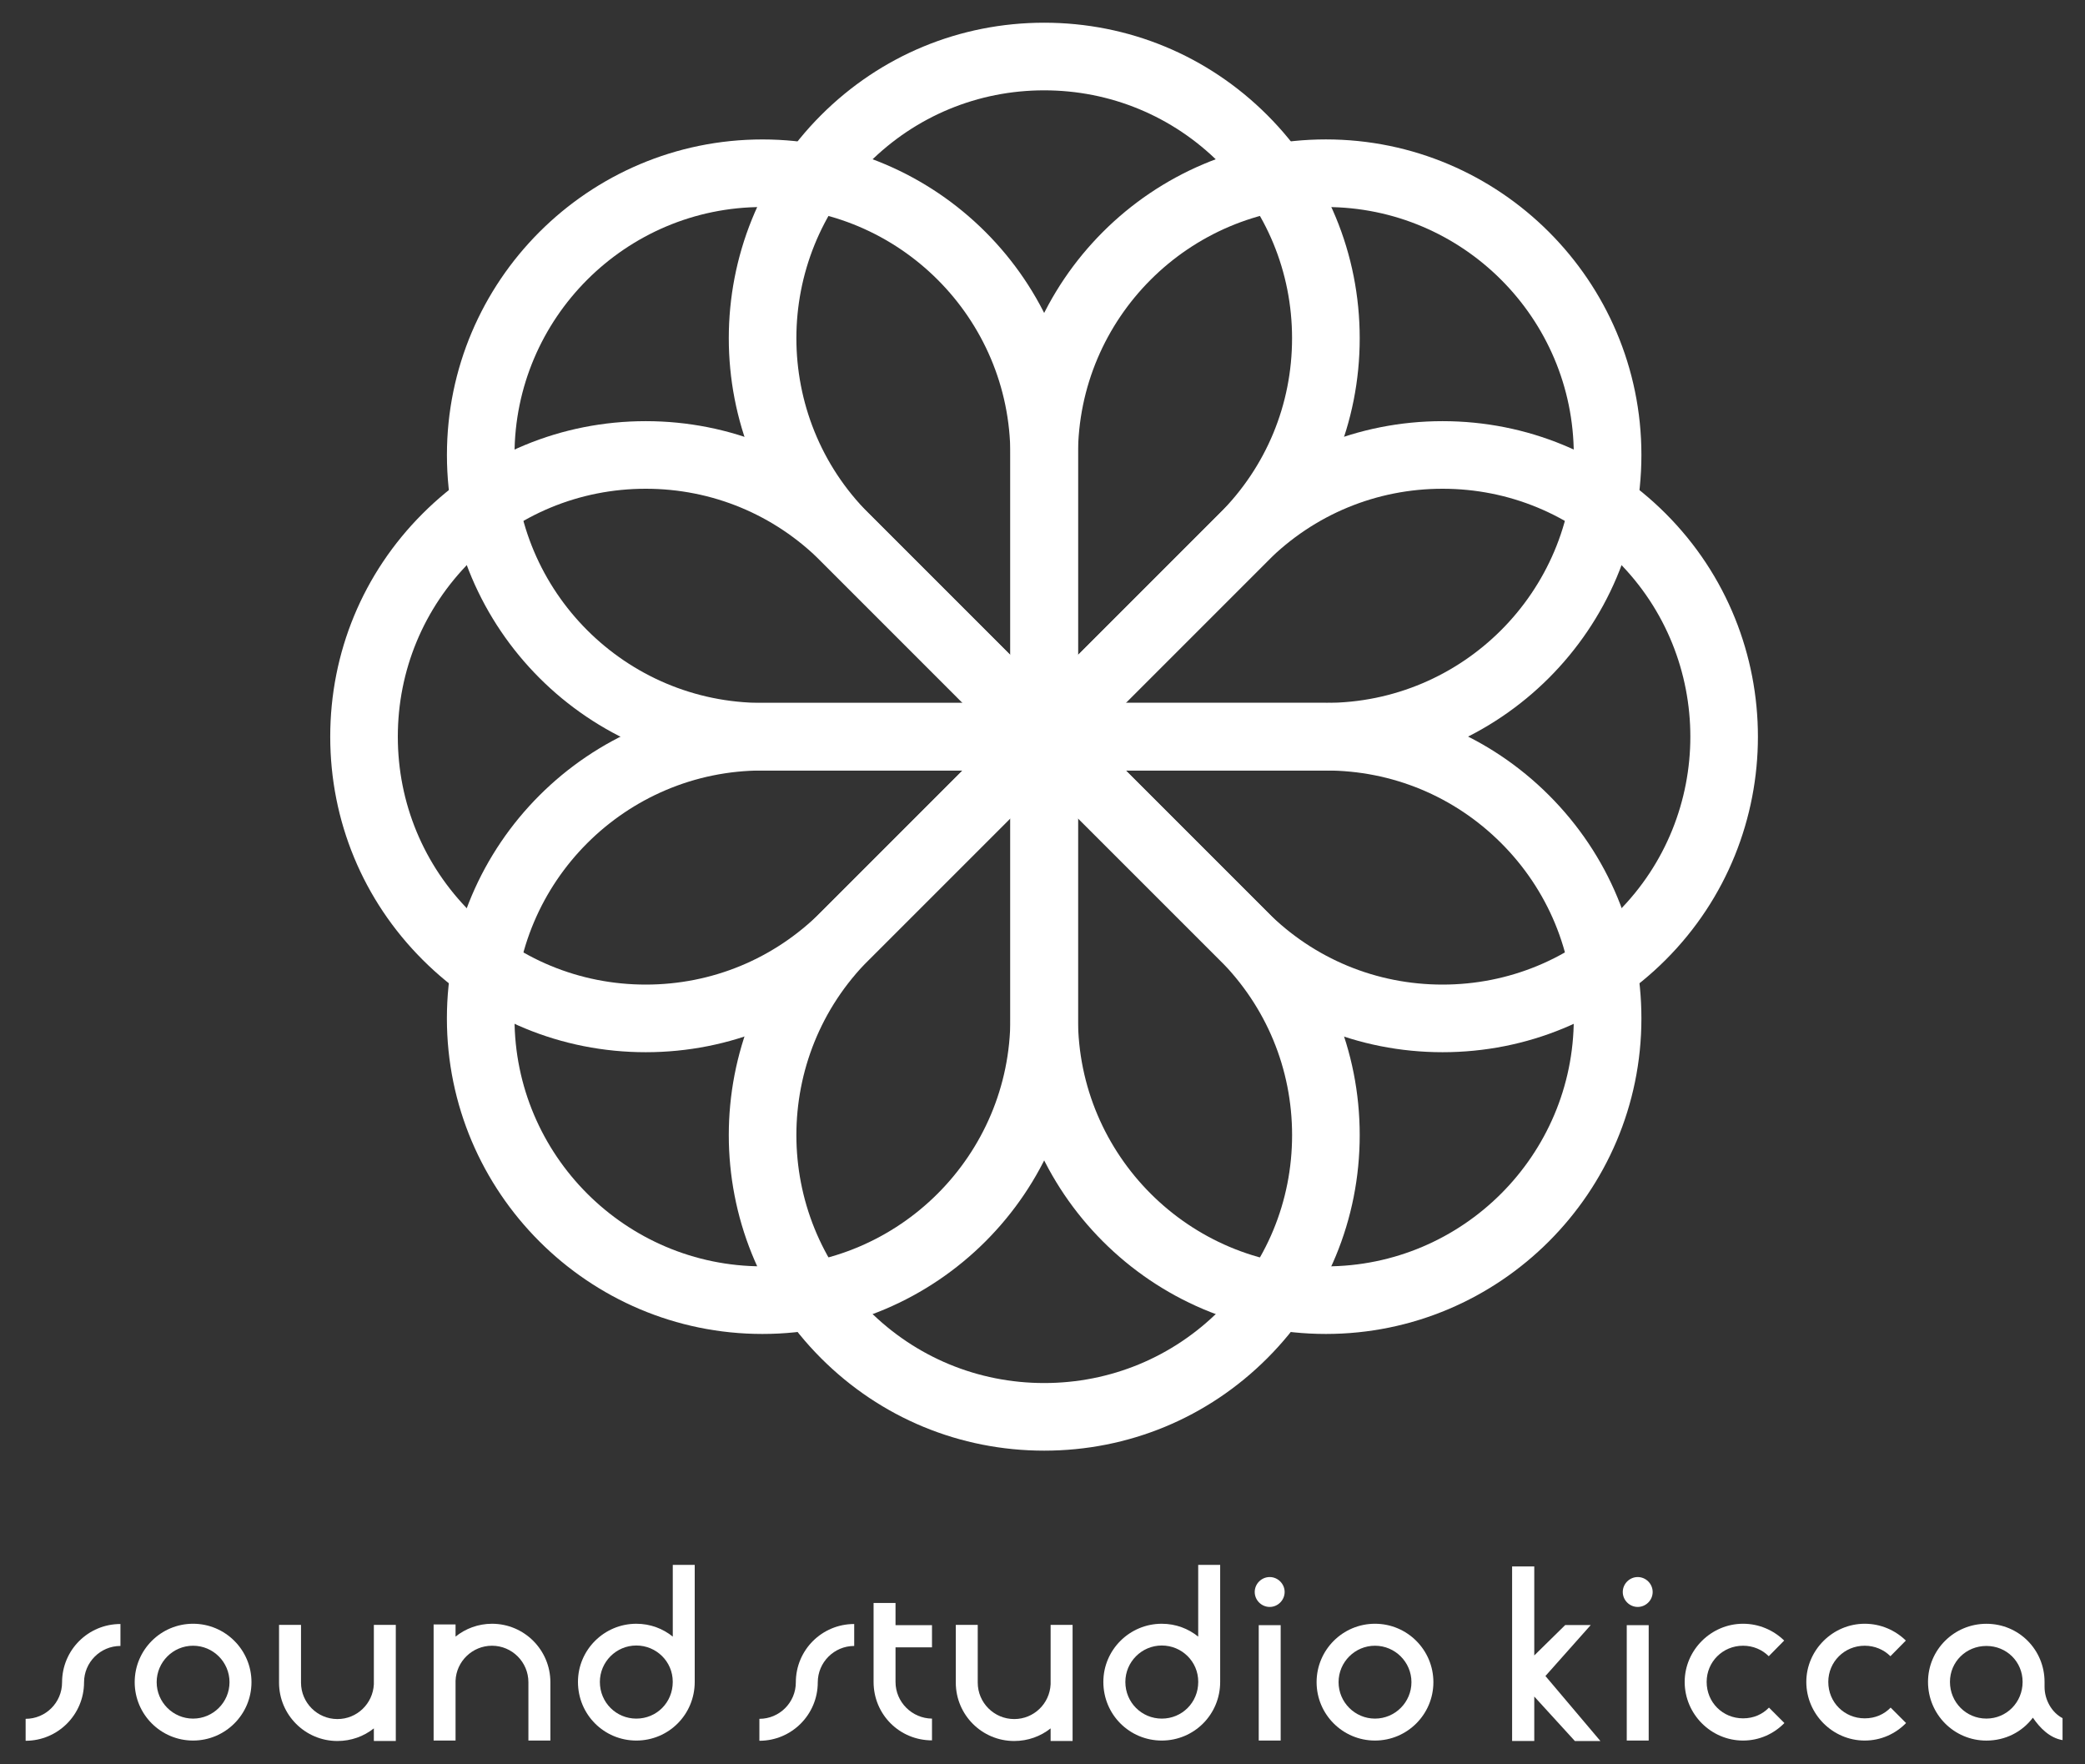 <?xml version="1.0" encoding="utf-8"?>
<!-- Generator: Adobe Illustrator 24.0.3, SVG Export Plug-In . SVG Version: 6.00 Build 0)  -->
<svg version="1.1" id="レイヤー_1" xmlns="http://www.w3.org/2000/svg" xmlns:xlink="http://www.w3.org/1999/xlink" x="0px"
	 y="0px" viewBox="0 0 650 550" style="enable-background:new 0 0 650 550;" xml:space="preserve">
<rect x="0" y="0" width="650" height="550" fill="#333333" stroke="none"/>
<style type="text/css">
	.st0{fill:#FFFFFF;}
</style>
<g>
	<g>
		<g>
			<g>
				<path class="st0" d="M7.99,542.66v-6.84c6.27,0,11.36-5.09,11.36-11.36c0-10.12,8.16-18.2,18.2-18.2v6.84
					c-6.26,0-11.35,5.1-11.35,11.36C26.19,534.51,18.04,542.66,7.99,542.66z"/>
				<path class="st0" d="M78.4,524.39c0,10.05-8.16,18.2-18.21,18.2c-10.05,0-18.2-8.15-18.2-18.2s8.15-18.21,18.2-18.21
					C70.24,506.18,78.4,514.34,78.4,524.39z M71.55,524.39c0-6.26-5.1-11.36-11.36-11.36c-6.25,0-11.35,5.1-11.35,11.36
					c0,6.26,5.1,11.36,11.35,11.36C66.45,535.75,71.55,530.65,71.55,524.39z"/>
				<path class="st0" d="M116.55,525.04v-18.5h6.84v17.99v0.8v17.4h-6.84v-3.93c-3.13,2.48-7.07,3.93-11.36,3.93
					c-10.05,0-18.2-8.15-18.2-18.2v-17.99h6.85v17.99c0,6.26,5.09,11.36,11.35,11.36C111.3,535.9,116.25,531.09,116.55,525.04z"/>
				<path class="st0" d="M142.02,523.95v18.64h-6.84V506.4h6.84v3.79c3.06-2.48,7.06-4.01,11.36-4.01c10.05,0,18.2,8.16,18.2,18.21
					v18.2h-6.85v-18.2c0-6.26-5.1-11.36-11.35-11.36C147.26,513.03,142.24,517.91,142.02,523.95z"/>
				<path class="st0" d="M216.58,487.83v36.48c0,10.2-8.15,18.28-18.2,18.28c-10.05,0-18.2-8.08-18.2-18.28
					c0-9.98,8.15-18.13,18.2-18.13c4.37,0,8.3,1.53,11.36,4.01v-22.36H216.58z M209.73,524.32v-0.08c0-6.26-5.1-11.28-11.36-11.28
					c-6.26,0-11.36,5.1-11.36,11.36c0,6.41,5.1,11.43,11.36,11.43C204.72,535.75,209.73,530.72,209.73,524.32z"/>
				<path class="st0" d="M236.74,542.66v-6.84c6.26,0,11.36-5.09,11.36-11.36c0-10.12,8.15-18.2,18.2-18.2v6.84
					c-6.26,0-11.36,5.1-11.36,11.36C254.94,534.51,246.79,542.66,236.74,542.66z"/>
				<path class="st0" d="M290.55,535.75v6.78c-10.13,0-18.21-8.08-18.21-18.21V499.7h6.84v6.92h11.37v6.92h-11.37v10.78
					C279.18,530.58,284.29,535.68,290.55,535.75z"/>
				<path class="st0" d="M327.53,525.04v-18.5h6.85v17.99v0.8v17.4h-6.85v-3.93c-3.13,2.48-7.06,3.93-11.36,3.93
					c-10.05,0-18.2-8.15-18.2-18.2v-17.99h6.84v17.99c0,6.26,5.1,11.36,11.36,11.36C322.3,535.9,327.24,531.09,327.53,525.04z"/>
				<path class="st0" d="M380.39,487.83v36.48c0,10.2-8.16,18.28-18.21,18.28s-18.21-8.08-18.21-18.28
					c0-9.98,8.16-18.13,18.21-18.13c4.37,0,8.3,1.53,11.36,4.01v-22.36H380.39z M373.55,524.32v-0.08c0-6.26-5.1-11.28-11.36-11.28
					c-6.26,0-11.36,5.1-11.36,11.36c0,6.41,5.1,11.43,11.36,11.43C368.52,535.75,373.55,530.72,373.55,524.32z"/>
				<path class="st0" d="M395.83,500.94c-2.55,0-4.67-2.11-4.67-4.66c0-2.55,2.11-4.66,4.67-4.66c2.54,0,4.66,2.11,4.66,4.66
					C400.48,498.83,398.37,500.94,395.83,500.94z M392.41,506.62h6.84v35.97h-6.84V506.62z"/>
				<path class="st0" d="M446.86,524.39c0,10.05-8.15,18.2-18.21,18.2c-10.05,0-18.2-8.15-18.2-18.2s8.15-18.21,18.2-18.21
					C438.71,506.18,446.86,514.34,446.86,524.39z M440.02,524.39c0-6.26-5.11-11.36-11.37-11.36c-6.25,0-11.35,5.1-11.35,11.36
					c0,6.26,5.1,11.36,11.35,11.36C434.92,535.75,440.02,530.65,440.02,524.39z"/>
				<path class="st0" d="M510.56,500.94c-2.55,0-4.66-2.11-4.66-4.66c0-2.55,2.11-4.66,4.66-4.66c2.55,0,4.66,2.11,4.66,4.66
					C515.22,498.83,513.11,500.94,510.56,500.94z M507.14,506.62h6.84v35.97h-6.84V506.62z"/>
				<path class="st0" d="M556.29,537.13c-3.28,3.35-7.79,5.46-12.89,5.46c-9.98,0-18.2-8.23-18.2-18.28c0-9.9,8.23-18.13,18.2-18.13
					c5.02,0,9.54,2.04,12.82,5.24l-4.81,4.88c-2.04-2.04-4.88-3.27-8.01-3.27c-6.34,0-11.35,5.02-11.35,11.28
					c0,6.41,5.02,11.36,11.35,11.36c3.28,0,6.04-1.24,8.08-3.35L556.29,537.13z"/>
				<path class="st0" d="M594.22,537.13c-3.28,3.35-7.79,5.46-12.89,5.46c-9.98,0-18.21-8.23-18.21-18.28
					c0-9.9,8.23-18.13,18.21-18.13c5.02,0,9.54,2.04,12.82,5.24l-4.81,4.88c-2.04-2.04-4.88-3.27-8.01-3.27
					c-6.34,0-11.36,5.02-11.36,11.28c0,6.41,5.03,11.36,11.36,11.36c3.28,0,6.04-1.24,8.08-3.35L594.22,537.13z"/>
				<path class="st0" d="M643,542.45c-4-0.66-7.06-3.79-9.25-6.99c-3.35,4.45-8.59,7.14-14.49,7.14c-10.05,0-18.2-8.15-18.2-18.28
					c0-10.05,8.15-18.13,18.2-18.13c10.12,0,18.13,8.08,18.13,18.13v1.53c0,4.08,2.26,8.01,5.61,9.76V542.45z M619.26,513.1
					c-6.34,0-11.36,4.95-11.36,11.21c0,6.33,5.02,11.43,11.36,11.43c6.33,0,11.29-5.1,11.29-11.43
					C630.55,518.05,625.59,513.1,619.26,513.1z"/>
			</g>
		</g>
		<g>
			<polygon class="st0" points="498.93,542.74 481.79,522.47 495.92,506.58 487.96,506.58 478.31,516.06 478.31,488.31 
				471.4,488.31 471.4,542.73 478.31,542.73 478.31,531.38 478.31,528.87 490.97,542.74 			"/>
		</g>
	</g>
	<g>
		<g>
			<path class="st0" d="M325.52,244.56L255.97,175c-38.36-38.35-38.36-100.76,0-139.11c18.58-18.58,43.28-28.81,69.55-28.81
				c26.28,0,50.97,10.23,69.56,28.81c18.58,18.58,28.81,43.28,28.81,69.56c0,26.27-10.24,50.97-28.81,69.55L325.52,244.56z
				 M325.52,28.16c-20.64,0-40.05,8.04-54.65,22.63c-30.13,30.13-30.13,79.16,0,109.3l54.65,54.65l54.65-54.65
				c14.6-14.6,22.63-34,22.63-54.65c0-20.65-8.04-40.05-22.63-54.65C365.57,36.2,346.16,28.16,325.52,28.16z"/>
			<path class="st0" d="M325.53,452.22L325.53,452.22c-26.28,0-50.99-10.23-69.56-28.81c-38.36-38.36-38.36-100.76,0-139.11
				l69.55-69.56l69.56,69.56c18.58,18.57,28.81,43.27,28.81,69.55c0,26.27-10.24,50.97-28.81,69.55
				C376.5,441.99,351.8,452.22,325.53,452.22z M325.52,244.56l-54.65,54.65c-30.13,30.14-30.13,79.17,0,109.3
				c14.61,14.59,34.01,22.63,54.65,22.63h0.01c20.64,0,40.05-8.04,54.65-22.64c14.6-14.6,22.63-34.01,22.63-54.65
				c0-20.64-8.04-40.05-22.63-54.65L325.52,244.56z"/>
		</g>
		<g>
			<path class="st0" d="M336.06,240.19h-98.36c-54.24,0-98.37-44.13-98.37-98.36c0-54.24,44.13-98.36,98.37-98.36
				c54.24,0,98.36,44.13,98.36,98.36V240.19z M237.69,64.54c-42.61,0-77.29,34.67-77.29,77.29s34.67,77.29,77.29,77.29h77.29v-77.29
				C314.98,99.21,280.31,64.54,237.69,64.54z"/>
			<path class="st0" d="M413.35,415.84L413.35,415.84c-54.24,0-98.36-44.13-98.36-98.36v-98.36h98.36
				c26.27,0,50.97,10.23,69.56,28.81c18.57,18.58,28.8,43.28,28.8,69.55C511.71,371.71,467.58,415.84,413.35,415.84z M336.06,240.19
				v77.29c0,42.62,34.67,77.29,77.29,77.29c42.62,0,77.28-34.68,77.28-77.29c0-20.64-8.04-40.05-22.63-54.65
				c-14.61-14.6-34.02-22.64-54.65-22.64H336.06z"/>
		</g>
		<g>
			<path class="st0" d="M201.32,328.01L201.32,328.01c-26.29,0-50.99-10.23-69.56-28.81c-18.58-18.57-28.81-43.28-28.81-69.55
				c0-26.27,10.23-50.98,28.81-69.55c18.58-18.58,43.28-28.81,69.55-28.81c26.27,0,50.97,10.23,69.55,28.81l69.56,69.55
				l-69.56,69.55C252.28,317.78,227.59,328.01,201.32,328.01z M201.31,152.36c-20.64,0-40.05,8.04-54.65,22.64
				c-14.59,14.6-22.64,34.01-22.64,54.65c0,20.64,8.04,40.05,22.64,54.65c14.59,14.59,34.01,22.63,54.65,22.63h0.01
				c20.64,0,40.04-8.04,54.65-22.63l54.65-54.65L255.97,175C241.37,160.4,221.96,152.36,201.31,152.36z"/>
			<path class="st0" d="M449.72,328.01L449.72,328.01c-26.27,0-50.98-10.23-69.55-28.81l-69.56-69.55l69.56-69.55
				c18.57-18.58,43.27-28.81,69.55-28.81s50.97,10.23,69.55,28.81c38.35,38.35,38.35,100.75,0,139.11
				C500.7,317.78,476,328.01,449.72,328.01z M340.42,229.65l54.65,54.65c14.6,14.6,34,22.63,54.65,22.63
				c20.64,0,40.05-8.04,54.65-22.63c30.13-30.14,30.13-79.17,0-109.3c-14.6-14.6-34.01-22.64-54.65-22.64
				c-20.64,0-40.05,8.04-54.65,22.64L340.42,229.65z"/>
		</g>
		<g>
			<path class="st0" d="M413.35,240.19h-98.36v-98.37c0-54.24,44.12-98.36,98.36-98.36c54.23,0,98.36,44.13,98.36,98.36
				C511.71,196.07,467.58,240.19,413.35,240.19z M336.06,219.11h77.29c42.62,0,77.28-34.67,77.28-77.29s-34.66-77.28-77.28-77.28
				c-42.62,0-77.29,34.67-77.29,77.28V219.11z"/>
			<path class="st0" d="M237.69,415.84c-54.24,0-98.37-44.12-98.37-98.36c0-54.24,44.13-98.36,98.37-98.36h98.36v98.36
				C336.06,371.72,291.94,415.84,237.69,415.84z M237.69,240.19c-42.61,0-77.29,34.67-77.29,77.28s34.67,77.29,77.29,77.29
				c42.62,0,77.29-34.67,77.29-77.29v-77.28H237.69z"/>
		</g>
	</g>
</g>
</svg>
